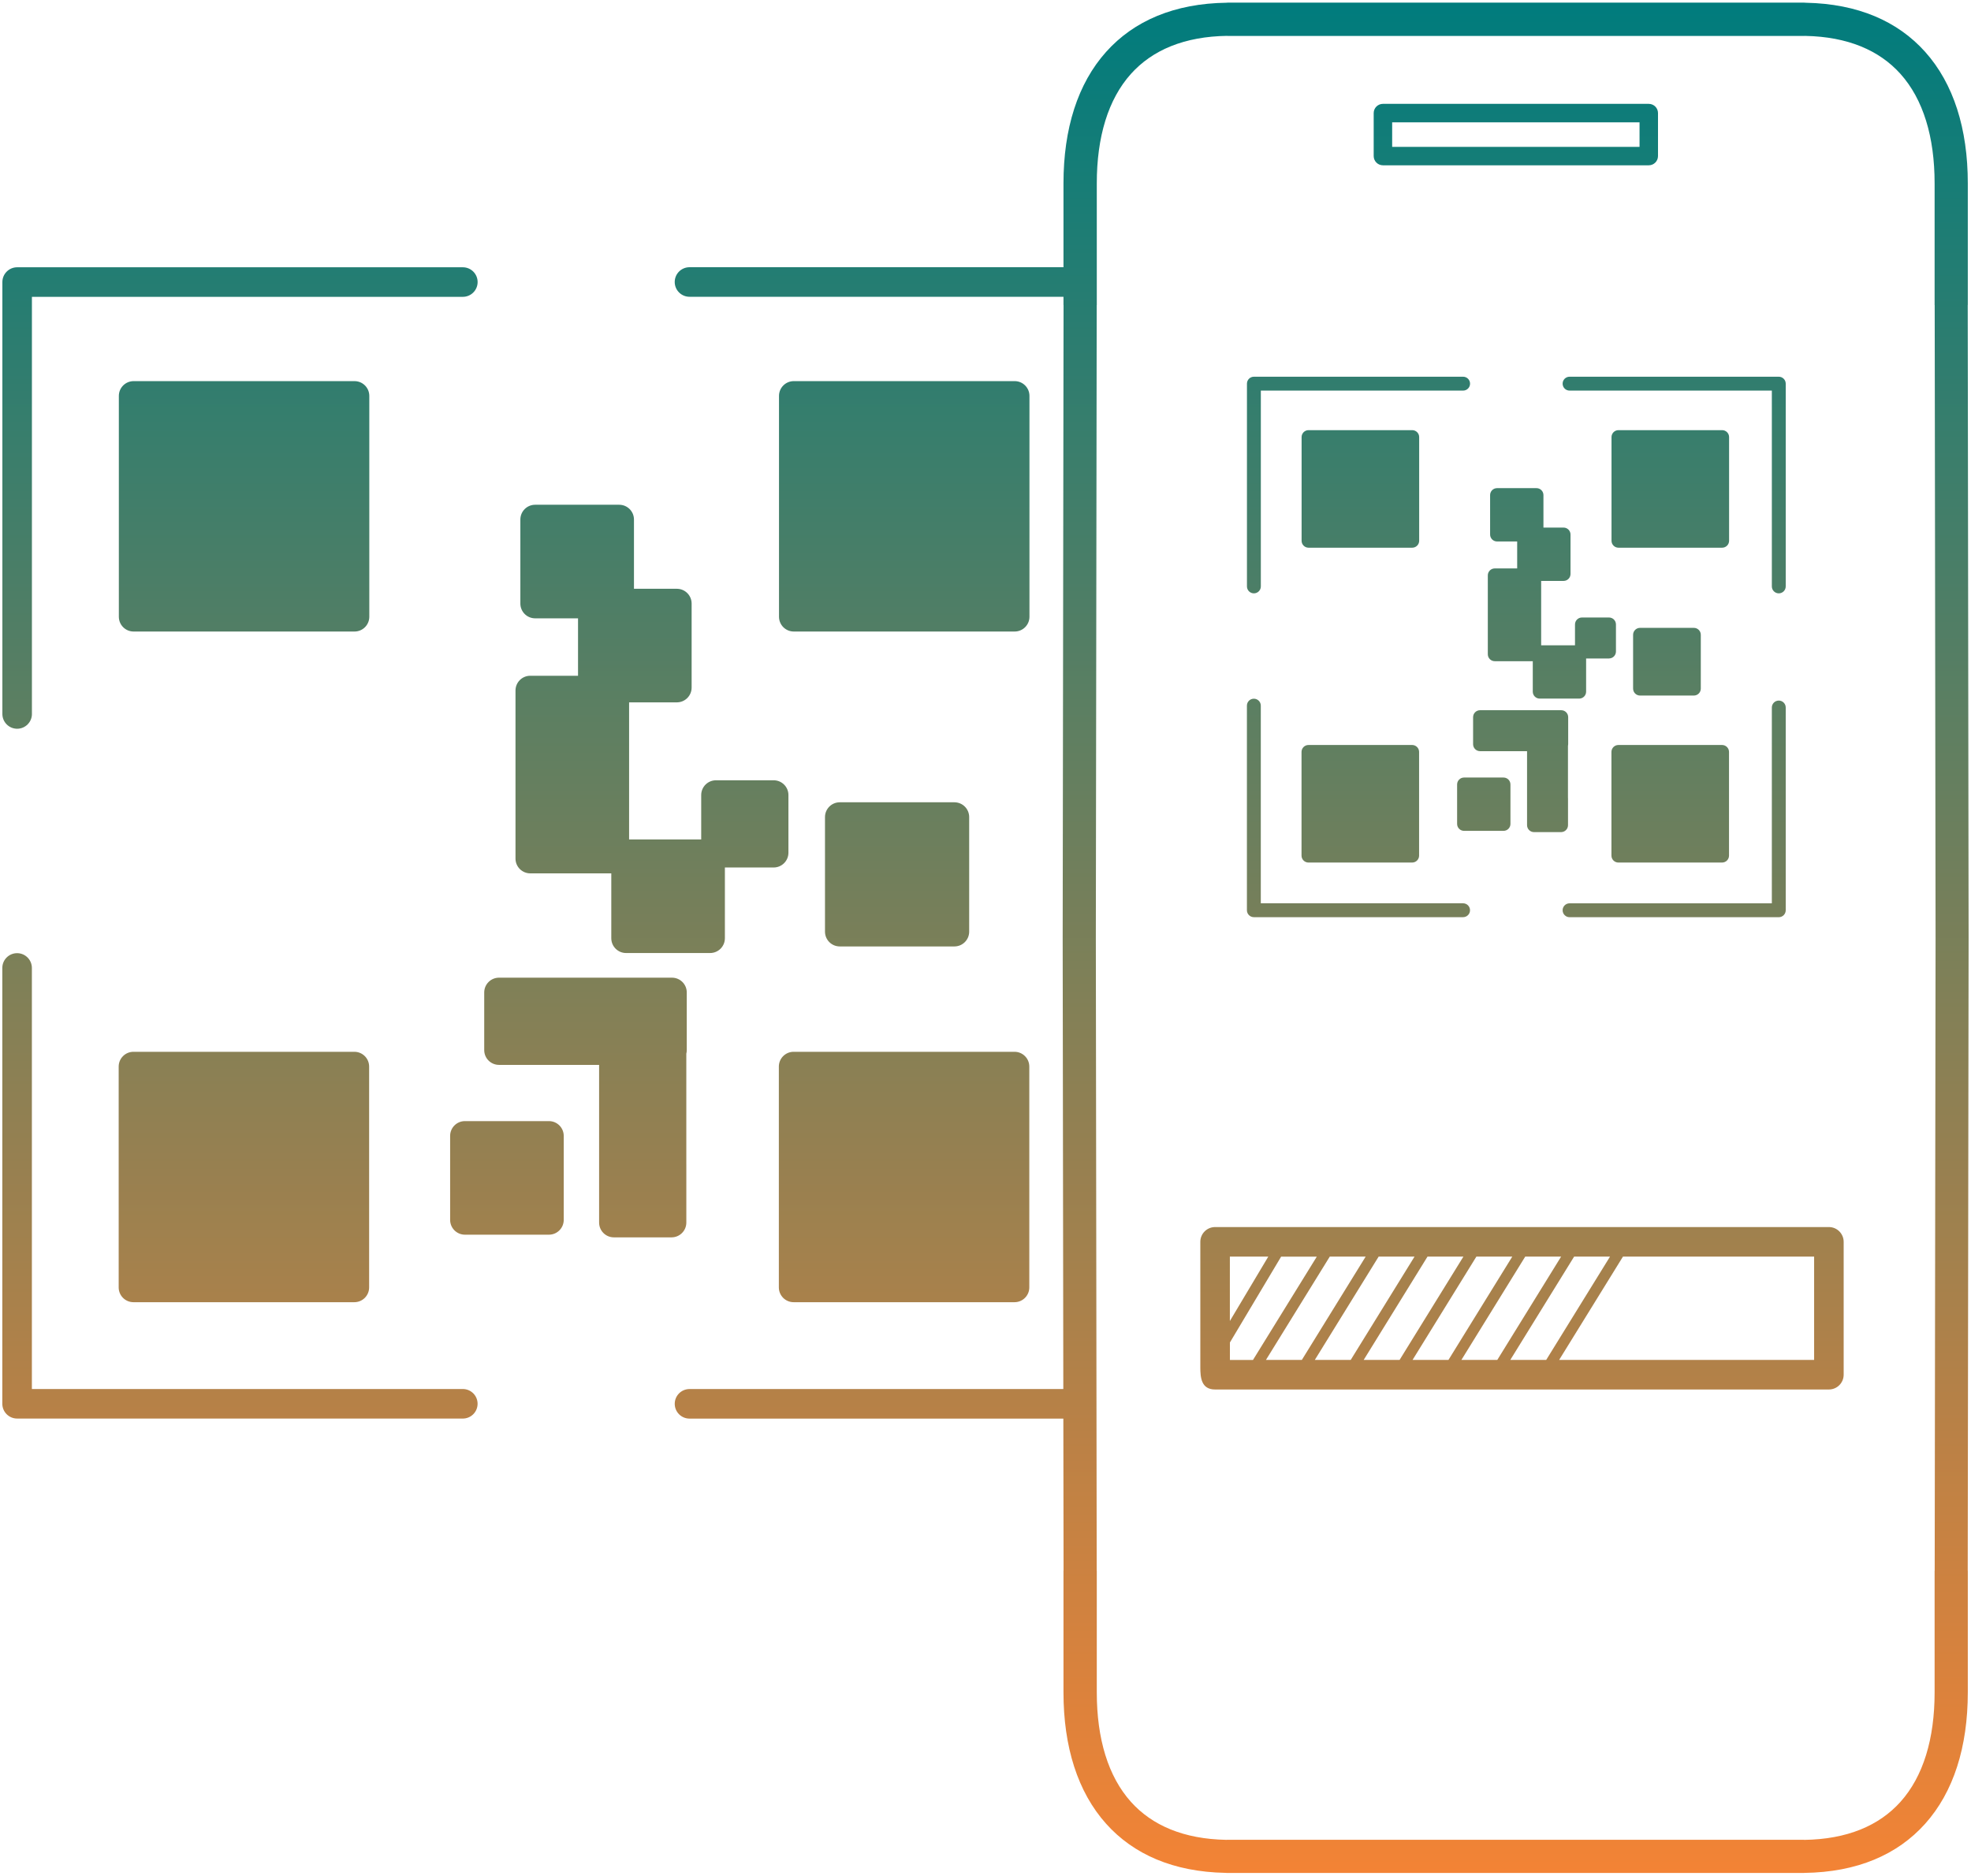 <svg width="498" height="474" viewBox="0 0 498 474" fill="none" xmlns="http://www.w3.org/2000/svg">
<path d="M4.32 358.49C2.257 358.49 0.586 356.818 0.586 354.756V244.616C0.586 242.553 2.257 240.881 4.32 240.881C6.382 240.881 8.054 242.553 8.054 244.616V351.026H116.934C118.997 351.026 120.669 352.698 120.669 354.76C120.669 356.823 118.997 358.495 116.934 358.495H4.324L4.32 358.49ZM268.5 237L268.723 77.07H268.703V75H174.211C172.149 75 170.477 73.328 170.477 71.265C170.477 69.203 172.149 67.531 174.211 67.531H268.703V46.316C268.703 32.55 272.289 21.117 279.5 13.082C286.473 5.309 296.637 0.855 310.02 0.687H310.067V0.667H455.817C455.965 0.667 456.114 0.675 456.266 0.695C469.454 0.949 479.496 5.39 486.395 13.082C493.61 21.129 497.192 32.562 497.192 46.316V77.07H497.173L497.395 237L497.173 396.93H497.192V427.684C497.192 441.45 493.606 452.883 486.395 460.918C479.422 468.691 469.258 473.145 455.875 473.313H455.828V473.332H310.078C309.93 473.332 309.781 473.325 309.629 473.305C296.441 473.051 286.399 468.61 279.5 460.918C272.285 452.871 268.703 441.438 268.703 427.684V396.93H268.723L268.668 358.504H174.215C172.152 358.504 170.481 356.832 170.481 354.77C170.481 352.707 172.152 351.035 174.215 351.035H268.66L268.5 237.015L268.5 237ZM323.699 317.566L310.754 339.265V343.691H316.578L332.707 317.578H323.699L323.699 317.566ZM319.855 343.679H328.925L345.054 317.566H335.984L319.855 343.679ZM332.203 343.679H341.273L357.402 317.566H348.332L332.203 343.679ZM344.551 343.679H353.621L369.75 317.566H360.68L344.551 343.679ZM356.899 343.679H365.969L382.098 317.566H373.028L356.899 343.679ZM397.723 317.566L381.594 343.679H390.664L406.793 317.566H397.723ZM378.309 343.679L394.438 317.566H385.368L369.239 343.679H378.309ZM303.278 345.546V313.831C303.278 311.769 304.95 310.097 307.013 310.097H462.093C464.155 310.097 465.827 311.769 465.827 313.831V347.413C465.827 349.476 464.155 351.148 462.093 351.148H307.013C303.532 351.148 303.278 348.16 303.278 345.546ZM310.743 333.843C313.989 328.429 317.212 322.999 320.45 317.566H310.743V333.843ZM458.363 317.566H410.062L393.933 343.679H458.363V317.566ZM349.413 26.246H416.585C417.874 26.246 418.917 27.293 418.917 28.578V39.441C418.917 40.73 417.87 41.773 416.585 41.773H349.413C348.124 41.773 347.081 40.726 347.081 39.441V28.578C347.081 27.289 348.128 26.246 349.413 26.246ZM414.253 30.914H351.749V37.114H414.253V30.914ZM316.804 231.784C315.835 231.784 315.05 230.999 315.05 230.03V178.327C315.05 177.359 315.835 176.574 316.804 176.574C317.773 176.574 318.558 177.359 318.558 178.327V228.276H369.667C370.636 228.276 371.421 229.062 371.421 230.03C371.421 230.999 370.636 231.784 369.667 231.784L316.804 231.784ZM408.906 188.272H435.105C436.074 188.272 436.859 189.057 436.859 190.026V216.225C436.859 217.194 436.074 217.979 435.105 217.979H408.906C407.937 217.979 407.152 217.194 407.152 216.225V190.026C407.152 189.057 407.937 188.272 408.906 188.272ZM408.926 108.706H435.124C436.093 108.706 436.878 109.491 436.878 110.46V136.659C436.878 137.628 436.093 138.413 435.124 138.413H408.926C407.957 138.413 407.172 137.628 407.172 136.659V110.46C407.172 109.491 407.957 108.706 408.926 108.706ZM330.602 188.272H356.801C357.769 188.272 358.554 189.057 358.554 190.026V216.225C358.554 217.194 357.769 217.979 356.801 217.979H330.602C329.633 217.979 328.848 217.194 328.848 216.225V190.026C328.848 189.057 329.633 188.272 330.602 188.272ZM379.883 209.971H369.914C368.945 209.971 368.16 209.186 368.16 208.217V198.249C368.16 197.28 368.945 196.495 369.914 196.495H379.883C380.851 196.495 381.636 197.28 381.636 198.249V208.217C381.636 209.186 380.851 209.971 379.883 209.971ZM396.18 201.694V208.534C396.18 209.503 395.394 210.288 394.426 210.288H387.586C386.617 210.288 385.832 209.503 385.832 208.534V189.831H373.953C372.984 189.831 372.199 189.046 372.199 188.077V181.237C372.199 180.268 372.984 179.483 373.953 179.483H394.469C395.438 179.483 396.223 180.268 396.223 181.237V188.077C396.223 188.225 396.203 188.366 396.168 188.499V201.698L396.18 201.694ZM427.976 175.776H414.379C413.41 175.776 412.625 174.991 412.625 174.022V160.424C412.625 159.455 413.41 158.67 414.379 158.67H427.976C428.945 158.67 429.73 159.455 429.73 160.424V174.022C429.73 174.991 428.945 175.776 427.976 175.776ZM406.539 166.405H400.753V174.796C400.753 175.764 399.968 176.549 398.999 176.549H389.031C388.062 176.549 387.277 175.764 387.277 174.796V167.096H377.671C376.702 167.096 375.917 166.311 375.917 165.342V145.404C375.917 144.436 376.702 143.651 377.671 143.651H383.335V136.838H378.249C377.281 136.838 376.496 136.053 376.496 135.084V125.115C376.496 124.147 377.281 123.361 378.249 123.361H388.218C389.187 123.361 389.972 124.147 389.972 125.115V133.33H395.058C396.027 133.33 396.812 134.115 396.812 135.084V145.053C396.812 146.022 396.027 146.807 395.058 146.807H389.394V163.073H397.945V157.807C397.945 156.838 398.73 156.053 399.699 156.053H406.538C407.507 156.053 408.292 156.838 408.292 157.807V164.647C408.292 165.616 407.507 166.401 406.538 166.401L406.539 166.405ZM330.621 108.706H356.819C357.788 108.706 358.573 109.491 358.573 110.46V136.659C358.573 137.628 357.788 138.413 356.819 138.413H330.621C329.652 138.413 328.867 137.628 328.867 136.659V110.46C328.867 109.491 329.652 108.706 330.621 108.706ZM447.681 178.8C447.681 177.831 448.466 177.046 449.434 177.046C450.403 177.046 451.188 177.831 451.188 178.8V230.038C451.188 231.007 450.403 231.792 449.434 231.792H396.571C395.603 231.792 394.818 231.007 394.818 230.038C394.818 229.069 395.603 228.284 396.571 228.284H447.68L447.681 178.8ZM451.188 148.195C451.188 149.164 450.403 149.949 449.434 149.949C448.466 149.949 447.681 149.164 447.681 148.195V98.711H396.572C395.603 98.711 394.818 97.926 394.818 96.957C394.818 95.988 395.603 95.203 396.572 95.203H449.434C450.403 95.203 451.188 95.988 451.188 96.957L451.188 148.195ZM318.568 148.195C318.568 149.164 317.783 149.949 316.814 149.949C315.846 149.949 315.06 149.164 315.06 148.195V96.957C315.06 95.988 315.846 95.203 316.814 95.203H369.677C370.646 95.203 371.431 95.988 371.431 96.957C371.431 97.926 370.646 98.711 369.677 98.711H318.568L318.568 148.195ZM277.099 77.086L276.877 237.016L277.099 396.946H277.119V427.7C277.119 439.415 279.986 448.934 285.752 455.364C291.091 461.317 299.088 464.755 309.795 464.958C309.888 464.95 309.99 464.95 310.084 464.95H455.834V464.969C466.689 464.821 474.779 461.376 480.174 455.364C485.943 448.934 488.806 439.415 488.806 427.7V396.946H488.826L489.049 237.016L488.826 77.086H488.806V46.332C488.806 34.617 485.939 25.098 480.174 18.668C474.834 12.715 466.838 9.277 456.131 9.074C456.037 9.082 455.935 9.082 455.842 9.082H310.092V9.062C299.237 9.211 291.147 12.656 285.752 18.668C279.982 25.098 277.119 34.617 277.119 46.332V77.086H277.099ZM200.521 265.806H256.333C258.396 265.806 260.068 267.478 260.068 269.54V325.352C260.068 327.415 258.396 329.087 256.333 329.087H200.521C198.459 329.087 196.787 327.415 196.787 325.352V269.54C196.787 267.478 198.459 265.806 200.521 265.806ZM200.56 96.316H256.372C258.435 96.316 260.107 97.988 260.107 100.05V155.862C260.107 157.925 258.435 159.597 256.372 159.597H200.56C198.498 159.597 196.826 157.925 196.826 155.862V100.05C196.826 97.988 198.498 96.316 200.56 96.316ZM33.72 265.806H89.532C91.595 265.806 93.267 267.478 93.267 269.54V325.352C93.267 327.415 91.595 329.087 89.532 329.087H33.72C31.658 329.087 29.986 327.415 29.986 325.352V269.54C29.986 267.478 31.658 265.806 33.72 265.806ZM138.7 312.025H117.466C115.404 312.025 113.732 310.353 113.732 308.291V287.057C113.732 284.994 115.404 283.322 117.466 283.322H138.7C140.763 283.322 142.435 284.994 142.435 287.057V308.291C142.435 310.353 140.763 312.025 138.7 312.025ZM173.411 294.396V308.966C173.411 311.028 171.739 312.7 169.677 312.7H155.107C153.044 312.7 151.373 311.028 151.373 308.966V269.114H126.08C124.017 269.114 122.345 267.442 122.345 265.38V250.809C122.345 248.747 124.017 247.075 126.08 247.075H169.787C171.849 247.075 173.521 248.747 173.521 250.809V265.38C173.521 265.688 173.482 265.997 173.408 266.286V294.399L173.411 294.396ZM241.141 239.181H212.18C210.118 239.181 208.446 237.509 208.446 235.447V206.486C208.446 204.423 210.118 202.751 212.18 202.751H241.141C243.204 202.751 244.876 204.423 244.876 206.486V235.447C244.876 237.509 243.204 239.181 241.141 239.181ZM195.473 219.228H183.153V237.111C183.153 239.173 181.481 240.845 179.419 240.845H158.185C156.122 240.845 154.451 239.173 154.451 237.111V220.713H133.982C131.919 220.713 130.247 219.041 130.247 216.979V174.51C130.247 172.447 131.919 170.775 133.982 170.775H146.048V156.263H135.212C133.149 156.263 131.477 154.591 131.477 152.529V131.295C131.477 129.232 133.149 127.56 135.212 127.56H156.446C158.508 127.56 160.18 129.232 160.18 131.295V148.795H171.016C173.078 148.795 174.75 150.467 174.75 152.529V173.763C174.75 175.826 173.078 177.498 171.016 177.498H158.95V212.143H177.169V200.924C177.169 198.861 178.841 197.189 180.903 197.189H195.473C197.536 197.189 199.208 198.861 199.208 200.924V215.494C199.208 217.556 197.536 219.228 195.473 219.228ZM33.763 96.318H89.575C91.638 96.318 93.31 97.99 93.31 100.052V155.864C93.31 157.927 91.638 159.599 89.575 159.599H33.763C31.701 159.599 30.029 157.927 30.029 155.864V100.052C30.029 97.99 31.701 96.318 33.763 96.318ZM8.068 180.431C8.068 182.493 6.396 184.165 4.334 184.165C2.271 184.165 0.6 182.493 0.6 180.431V71.281C0.6 69.218 2.271 67.546 4.334 67.546H116.944C119.006 67.546 120.678 69.218 120.678 71.281C120.678 73.343 119.006 75.015 116.944 75.015H8.064V180.435L8.068 180.431Z" fill="url(#paint0_linear_929_1881)"/>
<defs>
<linearGradient id="paint0_linear_929_1881" x1="248.99" y1="0.667" x2="248.99" y2="473.332" gradientUnits="userSpaceOnUse">
<stop stop-color="#007C7D"/>
<stop offset="1" stop-color="#F38335"/>
</linearGradient>
</defs>
</svg>
